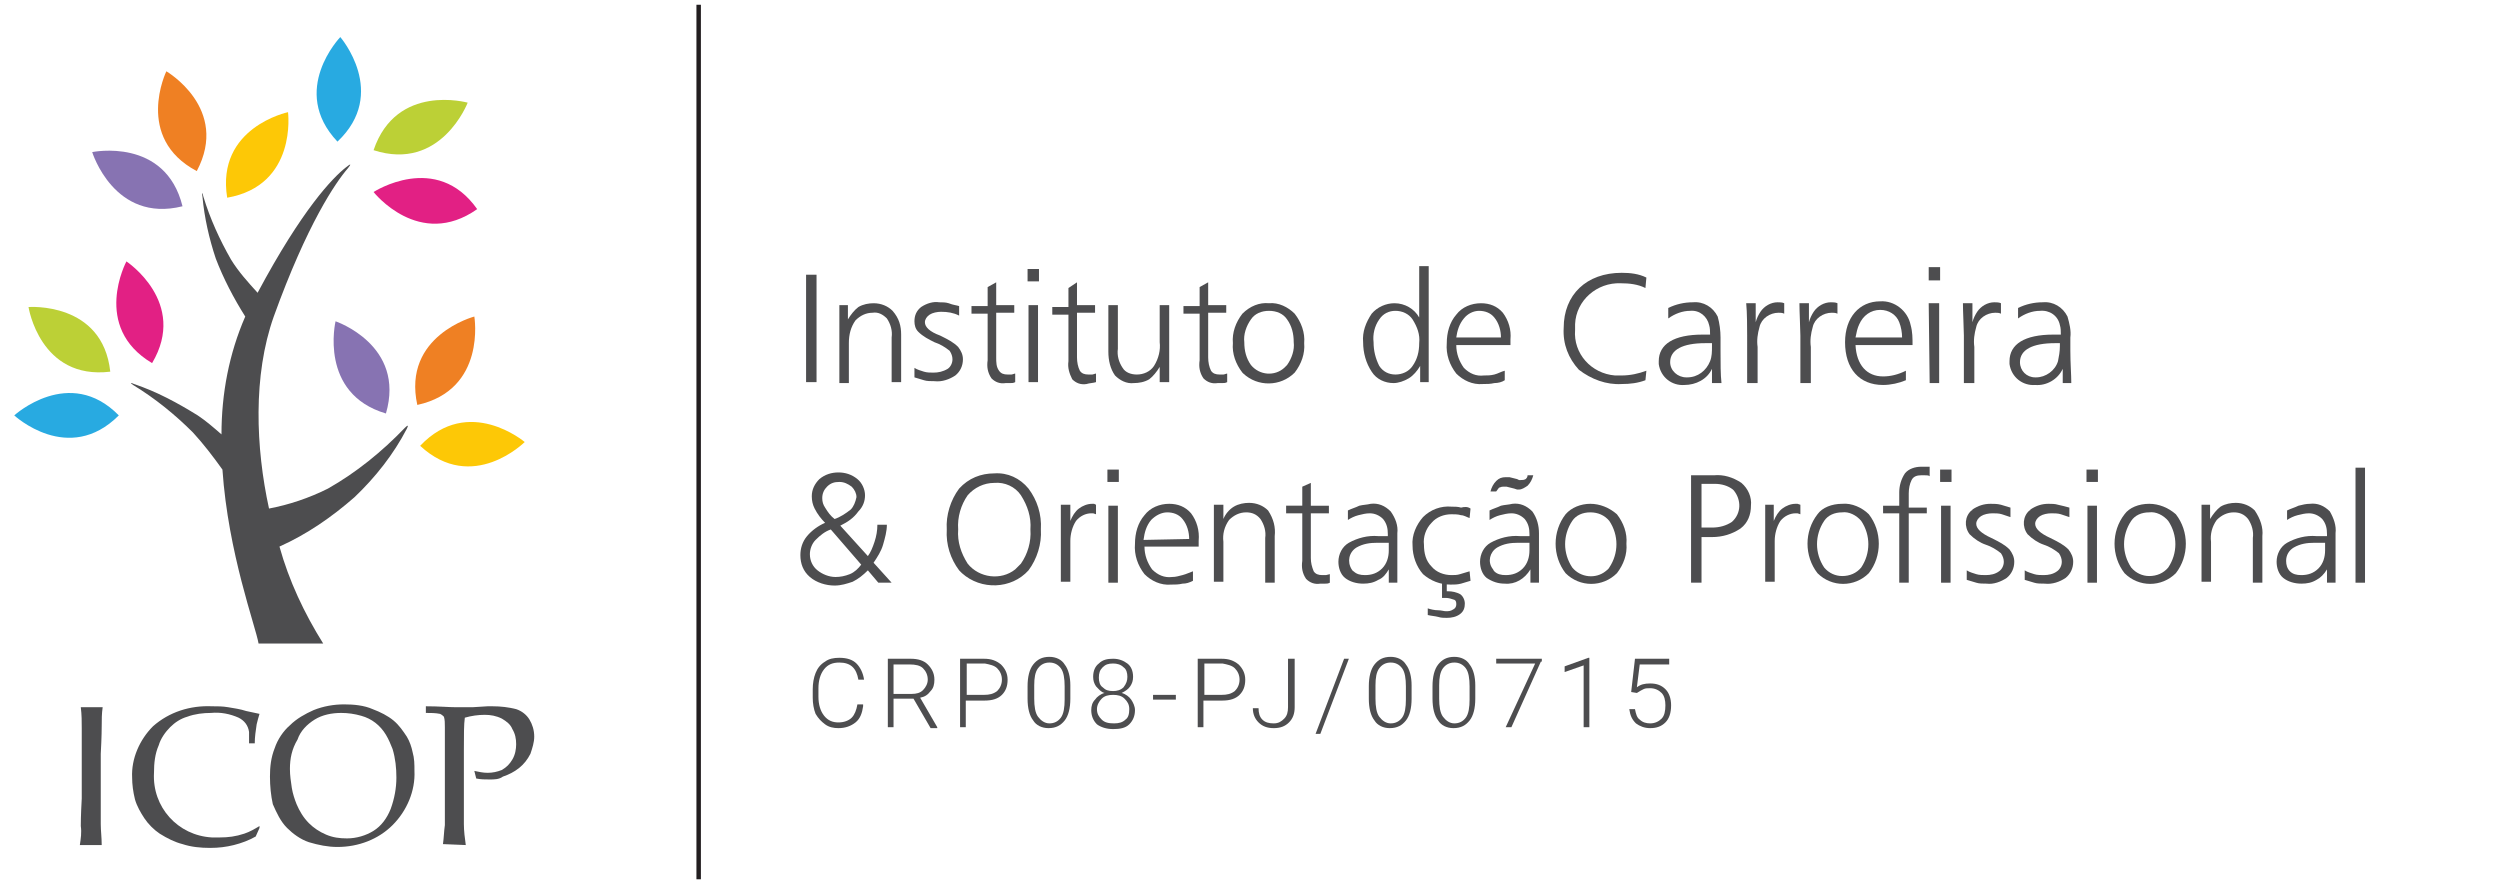 <?xml version="1.0" encoding="utf-8"?>
<!-- Generator: Adobe Illustrator 23.0.1, SVG Export Plug-In . SVG Version: 6.00 Build 0)  -->
<svg version="1.1" id="Layer_1" xmlns="http://www.w3.org/2000/svg" xmlns:xlink="http://www.w3.org/1999/xlink" x="0px" y="0px"
	 viewBox="0 0 263 93" style="enable-background:new 0 0 263 93;" xml:space="preserve">
<style type="text/css">
	.st0{fill:#4D4D4F;}
	.st1{fill:#28AAE1;}
	.st2{fill:#E22084;}
	.st3{fill:#BCD036;}
	.st4{fill:#FDC806;}
	.st5{fill:#EF8023;}
	.st6{fill:#8773B2;}
	.st7{fill:none;stroke:#221E20;stroke-width:0.47;stroke-miterlimit:10;}
	.st8{enable-background:new    ;}
</style>
<title>logo</title>
<path class="st0" d="M84.8,28.9h1.1v11.3h-1.1V28.9z"/>
<path class="st0" d="M94.8,35.2v5h-1v-4.7c0.1-0.7-0.1-1.4-0.5-2c-0.4-0.4-0.9-0.7-1.5-0.6c-0.7,0-1.3,0.3-1.8,0.8
	c-0.5,0.7-0.7,1.5-0.7,2.4v4.2h-1v-8.2h0.9v1.5c0.3-0.5,0.7-1,1.1-1.3c0.5-0.3,1.1-0.4,1.6-0.4c0.8,0,1.5,0.3,2,0.8
	C94.6,33.5,94.8,34.3,94.8,35.2z"/>
<path class="st0" d="M100.9,32.2v1c-0.6-0.3-1.2-0.4-1.9-0.4c-0.4,0-0.9,0.1-1.2,0.3c-0.3,0.2-0.5,0.5-0.5,0.8c0,0.5,0.5,1,1.6,1.4
	l0.2,0.1c0.6,0.3,1.2,0.6,1.7,1.1c0.3,0.4,0.5,0.8,0.5,1.3c0,0.7-0.3,1.3-0.8,1.7c-0.6,0.4-1.4,0.7-2.2,0.6c-0.4,0-0.8,0-1.1-0.1
	c-0.3-0.1-0.7-0.2-1-0.3v-1c0.3,0.2,0.7,0.3,1,0.4c0.3,0.1,0.7,0.1,1,0.1c0.5,0,1-0.1,1.5-0.4c0.3-0.2,0.5-0.6,0.5-1
	c0-0.3-0.1-0.6-0.3-0.9c-0.5-0.4-1-0.7-1.6-0.9c-0.6-0.3-1.2-0.6-1.7-1.1c-0.3-0.3-0.4-0.7-0.4-1.1c0-0.6,0.2-1.1,0.7-1.5
	c0.6-0.4,1.3-0.6,1.9-0.5c0.3,0,0.7,0,1,0.1C100.3,32.1,100.6,32.1,100.9,32.2z"/>
<path class="st0" d="M104.8,29.7v2.4h1.9v0.8h-1.9v4.7c0,0.5,0,1,0.3,1.4c0.2,0.3,0.5,0.4,0.9,0.4c0.1,0,0.3,0,0.4,0
	s0.3-0.1,0.4-0.1v0.9c-0.2,0.1-0.3,0.1-0.5,0.1s-0.4,0-0.5,0c-0.6,0.1-1.1-0.1-1.5-0.5c-0.4-0.6-0.5-1.2-0.4-1.9V33h-1.7v-0.8h1.7
	v-2L104.8,29.7z"/>
<path class="st0" d="M108.1,28.3h1.2v1.3h-1.2V28.3z M108.2,32.1h1v8.1h-1V32.1z"/>
<path class="st0" d="M113.3,29.7v2.4h1.9v0.8h-1.9v4.7c0,0.5,0.1,1,0.3,1.4c0.2,0.3,0.5,0.4,0.9,0.4c0.1,0,0.3,0,0.4,0
	s0.3-0.1,0.4-0.1v0.9c-0.3,0.1-0.7,0.1-1,0.2c-0.6,0.1-1.1-0.1-1.5-0.5c-0.3-0.6-0.5-1.2-0.4-1.9v-4.9h-1.7v-0.8h1.7v-2L113.3,29.7z
	"/>
<path class="st0" d="M116.6,32.1h1v4.6c-0.1,0.7,0.1,1.4,0.5,2c0.3,0.5,0.9,0.7,1.5,0.7c0.7,0,1.4-0.3,1.8-0.9
	c0.5-0.8,0.7-1.7,0.6-2.5v-3.9h1v8.1h-1v-1.6c-0.3,0.5-0.7,1-1.1,1.3c-0.5,0.3-1.1,0.4-1.6,0.4c-0.8,0.1-1.5-0.3-2-0.8
	c-0.5-0.7-0.7-1.6-0.7-2.5L116.6,32.1z"/>
<path class="st0" d="M127.1,29.7v2.4h1.9v0.8h-1.9v4.7c0,0.5,0.1,1,0.3,1.4c0.2,0.3,0.5,0.4,0.9,0.4c0.1,0,0.3,0,0.4,0
	c0.1,0,0.3-0.1,0.4-0.1v0.9c-0.2,0.1-0.3,0.1-0.5,0.1s-0.4,0-0.5,0c-0.6,0.1-1.1-0.1-1.5-0.5c-0.4-0.6-0.5-1.2-0.4-1.9V33h-1.7v-0.8
	h1.7v-2L127.1,29.7z"/>
<path class="st0" d="M133.5,31.9c1-0.1,2,0.4,2.7,1.1c0.7,0.9,1.1,2,1,3.1c0.1,1.1-0.3,2.2-1,3.1c-1.5,1.5-3.9,1.5-5.4,0.1l-0.1-0.1
	c-0.7-0.9-1.1-2-1-3.1c-0.1-1.1,0.3-2.2,1-3.1C131.5,32.2,132.5,31.8,133.5,31.9z M133.5,32.7c-0.8,0-1.5,0.3-1.9,0.9
	c-0.5,0.7-0.8,1.6-0.7,2.4c0,0.9,0.2,1.7,0.7,2.4c0.9,1.1,2.5,1.2,3.5,0.3c0.1-0.1,0.2-0.2,0.3-0.3c0.5-0.7,0.8-1.6,0.7-2.4
	c0-0.9-0.2-1.7-0.7-2.4C135,33,134.3,32.7,133.5,32.7z"/>
<path class="st0" d="M149.3,28h1v12.2h-0.9v-1.7c-0.3,0.5-0.7,1-1.2,1.3s-1.1,0.5-1.6,0.5c-0.9,0-1.8-0.4-2.3-1.2
	c-0.6-0.9-0.9-2-0.9-3.1c-0.1-1.1,0.3-2.1,0.9-3c0.6-0.7,1.5-1.1,2.4-1.1c1.1,0,2.1,0.6,2.6,1.5V28z M146.8,32.7
	c-0.7,0-1.3,0.3-1.7,0.9c-0.5,0.7-0.7,1.6-0.6,2.4c0,0.9,0.2,1.7,0.6,2.5c0.4,0.6,1,0.9,1.7,0.9s1.4-0.3,1.8-0.9
	c0.5-0.7,0.7-1.5,0.7-2.4c0.1-0.9-0.2-1.7-0.7-2.5C148.2,33,147.5,32.7,146.8,32.7L146.8,32.7z"/>
<path class="st0" d="M158.9,35.7v0.6h-5.7c0,0.9,0.3,1.7,0.8,2.4c0.6,0.6,1.3,0.9,2.1,0.8c0.4,0,0.7,0,1.1-0.1
	c0.4-0.1,0.7-0.3,1.1-0.4v1c-0.3,0.2-0.7,0.3-1.1,0.3c-0.4,0.1-0.8,0.1-1.2,0.1c-1.1,0.1-2.1-0.4-2.8-1.1c-0.7-0.9-1.1-2-1-3.2
	c0-1.1,0.3-2.2,1-3c0.6-0.8,1.6-1.2,2.6-1.2c0.9,0,1.7,0.3,2.3,1C158.7,33.7,159,34.7,158.9,35.7z M157.9,35.5
	c0-0.7-0.2-1.5-0.7-2.1c-0.4-0.5-1-0.7-1.6-0.7s-1.2,0.3-1.6,0.8c-0.5,0.6-0.7,1.3-0.8,2H157.9z"/>
<path class="st0" d="M88.4,55.3l2.9,3.2c0.3-0.4,0.5-0.9,0.7-1.5s0.3-1.2,0.3-1.8h1c0,0.7-0.2,1.4-0.4,2.1c-0.2,0.7-0.6,1.3-1,1.9
	l1.9,2.1h-1.4L91.3,60c-0.5,0.5-1,0.9-1.6,1.2c-0.6,0.2-1.2,0.4-1.9,0.4c-0.9,0-1.9-0.3-2.6-0.9c-0.7-0.6-1-1.4-1-2.3
	c0-0.7,0.2-1.4,0.7-2s1.2-1.1,1.9-1.4c-0.4-0.4-0.8-0.9-1.1-1.5c-0.2-0.4-0.3-0.8-0.3-1.3c0-0.7,0.3-1.3,0.8-1.8
	c0.6-0.5,1.3-0.7,2-0.7s1.4,0.2,2,0.7c0.5,0.4,0.8,1.1,0.8,1.7c0,0.6-0.2,1.2-0.7,1.7C89.8,54.5,89.2,54.9,88.4,55.3z M87.4,55.7
	c-0.6,0.2-1.1,0.6-1.6,1.1c-0.4,0.4-0.6,1-0.6,1.5c0,0.7,0.3,1.3,0.8,1.7s1.2,0.7,1.9,0.7c0.5,0,1-0.1,1.5-0.3s0.9-0.6,1.2-1
	L87.4,55.7z M87.8,54.6c0.6-0.2,1.2-0.6,1.7-1c0.3-0.3,0.5-0.8,0.6-1.3c0-0.4-0.2-0.8-0.5-1.1c-0.4-0.3-0.8-0.5-1.3-0.5
	s-0.9,0.1-1.3,0.5c-0.3,0.3-0.5,0.7-0.5,1.2c0,0.4,0.1,0.7,0.3,1C87.1,53.9,87.4,54.3,87.8,54.6L87.8,54.6z"/>
<path class="st0" d="M104.6,49.8c1.4-0.1,2.7,0.5,3.6,1.6c0.9,1.2,1.4,2.7,1.3,4.3c0.1,1.5-0.4,3.1-1.3,4.3c-1.8,2-5,2.1-7,0.3
	c-0.1-0.1-0.2-0.2-0.3-0.3c-0.9-1.2-1.4-2.7-1.3-4.3c-0.1-1.5,0.4-3.1,1.3-4.3C101.9,50.3,103.2,49.8,104.6,49.8z M104.6,50.8
	c-1.1,0-2.1,0.5-2.8,1.3c-0.7,1-1.1,2.3-1,3.6c-0.1,1.3,0.3,2.5,1,3.6c1.2,1.5,3.5,1.8,5,0.6c0.2-0.2,0.4-0.4,0.6-0.6
	c0.7-1,1.1-2.3,1-3.6c0.1-1.3-0.3-2.5-1-3.6C106.8,51.2,105.7,50.7,104.6,50.8z"/>
<path class="st0" d="M115.3,53.1v1L115,54h-0.2c-0.6,0-1.2,0.3-1.6,0.8c-0.4,0.6-0.6,1.4-0.6,2.1v4.3h-1v-8.1h1v1.7
	c0.2-0.5,0.5-1,0.9-1.3s0.9-0.5,1.4-0.5h0.2L115.3,53.1z"/>
<path class="st0" d="M116.5,49.4h1.2v1.3h-1.2V49.4z M116.6,53.2h1v8.1h-1V53.2z"/>
<path class="st0" d="M126.1,56.9v0.6h-5.7c0,0.9,0.3,1.7,0.8,2.4c0.6,0.6,1.3,0.9,2.1,0.8c0.4,0,0.7-0.1,1.1-0.2
	c0.4-0.1,0.8-0.3,1.1-0.4v1c-0.4,0.2-0.7,0.3-1.1,0.3c-0.4,0.1-0.8,0.1-1.2,0.1c-1.1,0.1-2.1-0.4-2.8-1.1c-0.7-0.9-1.1-2-1-3.2
	c0-1.1,0.3-2.2,1-3C121,53.4,122,53,123,53c0.9,0,1.7,0.3,2.3,1C125.9,54.8,126.2,55.8,126.1,56.9z M125.1,56.7
	c0-0.7-0.2-1.5-0.7-2.1c-0.4-0.5-1-0.7-1.6-0.7s-1.2,0.3-1.7,0.8c-0.5,0.6-0.7,1.3-0.8,2.1L125.1,56.7L125.1,56.7z"/>
<path class="st0" d="M134.1,56.4v4.9h-1v-4.7c0.1-0.7-0.1-1.4-0.5-2c-0.4-0.5-0.9-0.7-1.5-0.7c-0.7,0-1.3,0.3-1.8,0.8
	c-0.5,0.7-0.7,1.5-0.6,2.3v4.2h-1v-8.1h1v1.5c0.2-0.5,0.6-1,1.1-1.3s1.1-0.4,1.6-0.4c0.8,0,1.5,0.3,2,0.8
	C134,54.6,134.2,55.5,134.1,56.4z"/>
<path class="st0" d="M137.9,50.8v2.4h1.9V54h-1.9v4.7c0,0.5,0.1,0.9,0.3,1.4c0.2,0.3,0.5,0.4,0.9,0.4c0.1,0,0.3,0,0.4,0l0.4-0.1v0.9
	c-0.2,0.1-0.3,0.1-0.5,0.1s-0.4,0-0.5,0c-0.6,0.1-1.1-0.1-1.5-0.5c-0.4-0.6-0.5-1.2-0.4-1.9v-5h-1.7v-0.8h1.7v-2L137.9,50.8z"/>
<path class="st0" d="M147,56.1v5.2h-0.9v-1.4c-0.3,0.5-0.6,0.9-1.1,1.1c-0.5,0.3-1,0.4-1.6,0.4c-0.7,0-1.4-0.2-1.9-0.6
	c-0.5-0.4-0.7-1.1-0.7-1.7c0-0.8,0.4-1.6,1.1-2c0.9-0.5,2-0.8,3.1-0.7h1v-0.1v-0.1c0-0.6-0.1-1.1-0.5-1.6c-0.4-0.4-0.9-0.6-1.4-0.6
	c-0.4,0-0.8,0.1-1.2,0.2c-0.4,0.1-0.8,0.3-1.1,0.5v-1c0.4-0.2,0.8-0.3,1.2-0.5c0.4-0.1,0.8-0.1,1.2-0.2c0.8-0.1,1.5,0.2,2.1,0.8
	C146.8,54.5,147.1,55.3,147,56.1z M144.9,57.1c-0.8,0-1.5,0.1-2.2,0.5c-0.8,0.5-1,1.5-0.5,2.3c0.1,0.1,0.1,0.2,0.2,0.2
	c0.3,0.3,0.7,0.4,1.2,0.4c0.7,0,1.3-0.2,1.8-0.7s0.7-1.2,0.7-1.9v-0.8H144.9z"/>
<path class="st0" d="M154.7,53.5l-0.1,1c-0.3-0.1-0.6-0.3-0.9-0.3c-0.3-0.1-0.7-0.1-1-0.1c-0.8,0-1.6,0.3-2.1,0.9
	c-0.6,0.6-0.9,1.5-0.8,2.3c0,0.9,0.2,1.7,0.8,2.3c0.5,0.6,1.3,0.9,2.1,0.9c0.3,0,0.6,0,0.9-0.1c0.3-0.1,0.7-0.2,1-0.3l0.1,1
	c-0.3,0.1-0.7,0.2-1,0.3c-0.4,0.1-0.7,0.1-1.1,0.1c-1.1,0-2.1-0.4-2.9-1.1c-0.7-0.8-1.1-1.9-1.1-3c-0.1-1.1,0.4-2.2,1.1-3
	c0.8-0.8,1.9-1.2,3-1.1c0.3,0,0.7,0,1,0.1C154.1,53.3,154.4,53.3,154.7,53.5z M151.7,61.3h0.5v0.9h0.1c0.5,0,0.9,0.1,1.3,0.3
	c0.3,0.2,0.5,0.6,0.5,1s-0.1,0.8-0.5,1.1c-0.4,0.3-0.9,0.4-1.4,0.4c-0.3,0-0.6,0-0.9-0.1c-0.4-0.1-0.7-0.1-1.1-0.2V64
	c0.3,0.1,0.7,0.2,1.1,0.2c0.3,0,0.6,0.1,0.8,0.1c0.3,0,0.5,0,0.8-0.2c0.2-0.1,0.3-0.3,0.3-0.5s0-0.4-0.2-0.5
	c-0.3-0.1-0.6-0.2-0.9-0.2h-0.4L151.7,61.3z"/>
<path class="st0" d="M161.9,56.1v5.2H161v-1.4c-0.6,1-1.6,1.6-2.7,1.5c-0.7,0-1.3-0.2-1.9-0.6c-0.5-0.4-0.7-1.1-0.7-1.7
	c0-0.8,0.4-1.6,1.1-2c0.9-0.5,2-0.8,3.1-0.7h1v-0.1v-0.1c0-0.6-0.1-1.1-0.5-1.6c-0.4-0.4-0.9-0.6-1.4-0.6c-0.4,0-0.8,0.1-1.2,0.2
	c-0.4,0.1-0.8,0.3-1.1,0.5v-1c0.4-0.2,0.8-0.3,1.2-0.5c0.4-0.1,0.8-0.1,1.2-0.2c0.8-0.1,1.5,0.2,2.1,0.8
	C161.7,54.5,161.9,55.3,161.9,56.1z M159.7,57.1c-0.8,0-1.5,0.1-2.2,0.5c-0.8,0.5-1,1.5-0.5,2.2c0.1,0.1,0.1,0.2,0.2,0.3
	c0.3,0.3,0.7,0.4,1.2,0.4c0.7,0,1.3-0.2,1.8-0.7s0.7-1.2,0.7-1.9v-0.8H159.7z M160.7,50h0.6c-0.1,0.4-0.3,0.8-0.6,1.1
	c-0.3,0.2-0.6,0.4-0.9,0.4c-0.1,0-0.2,0-0.2,0l-0.3-0.1l-0.8-0.2h-0.2h-0.2c-0.2,0-0.3,0.1-0.4,0.1c-0.1,0.1-0.2,0.3-0.3,0.4h-0.6
	c0.1-0.4,0.3-0.8,0.6-1.1s0.6-0.4,1-0.4h0.2h0.2l0.8,0.2l0.2,0.1h0.2c0.2,0,0.3,0,0.5-0.1C160.6,50.3,160.7,50.2,160.7,50L160.7,50z
	"/>
<path class="st0" d="M167.3,53c1,0,2,0.4,2.8,1.1c0.7,0.9,1.1,2,1,3.1c0.1,1.1-0.3,2.2-1,3.1c-1.5,1.5-3.9,1.5-5.4,0l0,0
	c-1.4-1.8-1.4-4.4,0-6.2C165.3,53.4,166.3,53,167.3,53z M167.3,53.9c-0.8,0-1.5,0.3-1.9,0.9c-1,1.5-1,3.4,0,4.9
	c0.9,1.1,2.5,1.2,3.5,0.4c0.1-0.1,0.3-0.2,0.4-0.4c1-1.5,1-3.4,0-4.9C168.8,54.2,168.1,53.9,167.3,53.9L167.3,53.9z"/>
<path class="st0" d="M177.9,50h2.4c1-0.1,2,0.2,2.9,0.8c0.7,0.6,1.1,1.5,1,2.4c0,0.9-0.3,1.8-1.1,2.4c-0.9,0.6-1.9,0.9-3,0.9H179
	v4.8h-1.1V50z M179,50.9v4.6h1.1c0.8,0,1.5-0.2,2.1-0.6c1-0.9,1-2.3,0.2-3.3l-0.1-0.1c-0.5-0.4-1.2-0.6-1.9-0.6
	C180.4,50.9,179,50.9,179,50.9z"/>
<path class="st0" d="M189.4,53.1v1l-0.3-0.1h-0.2c-0.6,0-1.2,0.3-1.6,0.8c-0.4,0.6-0.6,1.4-0.6,2.1v4.3h-1v-8.1h0.9v1.7
	c0.2-0.5,0.5-1,0.9-1.3s0.9-0.5,1.4-0.5h0.2L189.4,53.1z"/>
<path class="st0" d="M193.8,53c1-0.1,2.1,0.4,2.8,1.1c1.4,1.8,1.4,4.4,0,6.2c-1.5,1.5-3.9,1.5-5.4,0l0,0c-1.4-1.8-1.4-4.4,0-6.2
	C191.7,53.4,192.7,53,193.8,53z M193.8,53.9c-0.8,0-1.5,0.3-1.9,0.9c-1,1.5-1,3.4,0,4.9c0.5,0.6,1.2,0.9,1.9,0.9
	c0.8,0,1.5-0.3,2-0.9c1-1.5,1-3.4,0-4.9C195.3,54.2,194.5,53.8,193.8,53.9L193.8,53.9z"/>
<path class="st0" d="M203,49.1v1c-0.1-0.1-0.3-0.1-0.5-0.1c-0.1,0-0.2,0-0.4,0c-0.4,0-0.8,0.1-1,0.5s-0.3,0.9-0.3,1.4v1.5h1.9V54
	h-1.9v7.3h-1V54h-1.7v-0.8h1.7v-1.4c0-0.7,0.2-1.4,0.6-2c0.4-0.5,1.1-0.7,1.7-0.7c0.1,0,0.2,0,0.4,0S202.8,49.1,203,49.1z"/>
<path class="st0" d="M204.1,49.4h1.2v1.3h-1.2V49.4z M204.2,53.2h1v8.1h-1V53.2z"/>
<path class="st0" d="M211.5,53.4v1c-0.3-0.1-0.6-0.2-0.9-0.3c-0.3-0.1-0.7-0.1-1-0.1c-0.4,0-0.9,0.1-1.2,0.3s-0.5,0.5-0.5,0.8
	c0,0.5,0.5,1,1.6,1.5l0.2,0.1c0.6,0.3,1.2,0.6,1.7,1.1c0.3,0.4,0.5,0.8,0.5,1.3c0,0.7-0.3,1.3-0.8,1.7c-0.6,0.4-1.4,0.7-2.1,0.6
	c-0.4,0-0.8,0-1.1-0.1s-0.7-0.2-1-0.3v-1c0.3,0.2,0.7,0.3,1,0.4c0.3,0.1,0.7,0.1,1,0.1c0.5,0,1-0.1,1.4-0.4c0.3-0.2,0.5-0.6,0.5-1
	c0-0.3-0.1-0.6-0.3-0.9c-0.5-0.4-1-0.7-1.6-0.9s-1.2-0.6-1.7-1.1c-0.6-0.8-0.5-1.9,0.2-2.5c0,0,0.1,0,0.1-0.1
	c0.6-0.4,1.2-0.6,1.9-0.6c0.4,0,0.7,0,1.1,0.1C210.8,53.2,211.2,53.3,211.5,53.4z"/>
<path class="st0" d="M217.7,53.4v1c-0.3-0.1-0.6-0.2-0.9-0.3c-0.3-0.1-0.7-0.1-1-0.1c-0.4,0-0.9,0.1-1.2,0.3s-0.5,0.5-0.5,0.8
	c0,0.5,0.5,1,1.6,1.5l0.2,0.1c0.6,0.3,1.2,0.6,1.7,1.1c0.3,0.4,0.5,0.8,0.5,1.3c0,0.7-0.3,1.3-0.8,1.7c-0.6,0.4-1.4,0.7-2.2,0.6
	c-0.4,0-0.8,0-1.1-0.1s-0.7-0.2-1-0.3v-1c0.3,0.2,0.7,0.3,1,0.4c0.3,0.1,0.7,0.1,1,0.1c0.5,0,1-0.1,1.4-0.4c0.3-0.2,0.5-0.6,0.5-1
	c0-0.3-0.1-0.6-0.3-0.9c-0.5-0.4-1-0.7-1.6-0.9s-1.2-0.6-1.7-1.1c-0.6-0.8-0.5-1.9,0.2-2.5c0,0,0.1,0,0.1-0.1
	c0.6-0.4,1.2-0.6,1.9-0.6c0.3,0,0.7,0,1,0.1C217,53.2,217.3,53.3,217.7,53.4z"/>
<path class="st0" d="M219.5,49.4h1.2v1.3h-1.2V49.4z M219.6,53.2h1v8.1h-1V53.2z"/>
<path class="st0" d="M226.1,53c1,0,2,0.4,2.8,1.1c1.4,1.8,1.4,4.4,0,6.2c-1.5,1.5-3.9,1.5-5.4,0l0,0c-1.4-1.8-1.4-4.4,0-6.2
	C224,53.4,225,53,226.1,53z M226.1,53.9c-0.8,0-1.5,0.3-1.9,0.9c-1,1.5-1,3.4,0,4.9c0.5,0.6,1.2,0.9,1.9,0.9c0.8,0,1.5-0.3,2-0.9
	c1-1.5,1-3.4,0-4.9C227.6,54.2,226.8,53.8,226.1,53.9L226.1,53.9z"/>
<path class="st0" d="M238,56.4v4.9h-1v-4.7c0.1-0.7-0.1-1.4-0.5-2c-0.4-0.5-0.9-0.7-1.5-0.7c-0.7,0-1.3,0.3-1.8,0.8
	c-0.5,0.7-0.7,1.5-0.6,2.3v4.2h-1v-8.1h0.9v1.5c0.3-0.5,0.7-1,1.1-1.3c0.5-0.3,1.1-0.4,1.6-0.4c0.8,0,1.5,0.3,2,0.8
	C237.8,54.6,238.1,55.5,238,56.4z"/>
<path class="st0" d="M245.7,56.1v5.2h-0.9v-1.4c-0.3,0.5-0.7,0.9-1.1,1.1c-0.5,0.3-1,0.4-1.6,0.4c-0.7,0-1.4-0.2-1.9-0.6
	c-0.5-0.4-0.7-1.1-0.7-1.7c0-0.8,0.4-1.6,1.1-2c0.9-0.5,2-0.8,3.1-0.7h1.1v-0.1v-0.1c0-0.6-0.1-1.1-0.5-1.6
	c-0.4-0.4-0.9-0.6-1.4-0.6c-0.4,0-0.8,0.1-1.2,0.2c-0.4,0.1-0.8,0.3-1.1,0.5v-1c0.4-0.2,0.8-0.3,1.2-0.5c0.4-0.1,0.8-0.2,1.2-0.2
	c0.8-0.1,1.5,0.2,2.1,0.8C245.5,54.5,245.8,55.3,245.7,56.1z M243.5,57.1c-0.8,0-1.5,0.1-2.2,0.5c-0.5,0.3-0.8,0.8-0.8,1.4
	c0,0.4,0.1,0.8,0.4,1.1c0.3,0.3,0.7,0.4,1.2,0.4c0.7,0,1.3-0.2,1.8-0.7s0.7-1.2,0.7-1.9v-0.8H243.5z"/>
<path class="st0" d="M247.8,49.2h1v12.1h-1V49.2z"/>
<path class="st0" d="M10.8,74.4c-0.1,0.7-0.1,1.3-0.1,2c0,0.1,0,1.1-0.1,2.9V84c0,0.9,0,1.8,0,2.7c0,0.7,0.1,1.4,0.1,2.2H8.4
	c0.1-0.7,0.2-1.3,0.1-2c0-0.2,0-1.1,0.1-2.9v-4.7c0-0.9,0-1.8,0-2.7c0-0.7,0-1.4-0.1-2.2H10.8z"/>
<path class="st0" d="M27.3,87.1L26.9,88c-0.7,0.4-1.5,0.7-2.3,0.9c-0.8,0.2-1.6,0.3-2.5,0.3c-1,0-2-0.1-2.9-0.4
	c-0.8-0.2-1.6-0.6-2.4-1.1c-0.6-0.4-1.2-1-1.6-1.6c-0.4-0.6-0.8-1.3-1-2c-0.2-0.8-0.3-1.6-0.3-2.3c-0.1-2,0.8-4,2.2-5.4
	c1.7-1.5,3.9-2.2,6.2-2.1c0.6,0,1.1,0,1.7,0.1s1.3,0.2,1.9,0.4l1.4,0.3c-0.1,0.3-0.2,0.7-0.3,1.1c-0.1,0.7-0.2,1.3-0.2,2h-0.6V77
	c-0.1-0.7-0.5-1.2-1.1-1.5c-0.9-0.4-1.9-0.6-2.9-0.5c-0.8,0-1.7,0.1-2.5,0.4c-0.7,0.2-1.3,0.6-1.8,1.1s-1,1.2-1.2,1.9
	c-0.4,0.9-0.5,1.9-0.5,2.9c-0.2,3.6,2.5,6.6,6.1,6.8c0.3,0,0.5,0,0.8,0c0.9,0,1.7-0.1,2.6-0.4c0.6-0.2,1.1-0.5,1.6-0.8V87.1z"/>
<path class="st0" d="M28.4,81.7c0-1,0.1-2,0.5-3c0.3-0.9,0.9-1.8,1.6-2.4c0.7-0.7,1.6-1.2,2.5-1.6c1-0.4,2.1-0.6,3.2-0.6
	c1,0,2.1,0.1,3,0.5c0.8,0.3,1.6,0.7,2.2,1.2c0.6,0.5,1,1.1,1.4,1.7c0.3,0.5,0.5,1.1,0.6,1.6c0.2,0.7,0.2,1.3,0.2,2
	c0.1,2.1-0.8,4.2-2.3,5.7s-3.6,2.3-5.8,2.3c-1,0-2-0.2-3-0.5c-0.9-0.3-1.7-0.9-2.3-1.5c-0.7-0.7-1.1-1.6-1.5-2.5
	C28.5,83.7,28.4,82.7,28.4,81.7z M30.5,80.9c0,0.7,0.1,1.3,0.2,2c0.1,0.6,0.3,1.2,0.5,1.7c0.3,0.7,0.7,1.4,1.3,2
	c0.5,0.5,1.1,0.9,1.8,1.2c0.7,0.3,1.4,0.4,2.2,0.4c1,0,2-0.3,2.8-0.8s1.4-1.3,1.8-2.3c0.4-1.1,0.6-2.2,0.6-3.3c0-1-0.1-2-0.4-3
	c-0.2-0.5-0.4-1-0.7-1.5c-0.6-1-1.5-1.7-2.6-2c-0.7-0.2-1.4-0.3-2.1-0.3c-1,0-2,0.2-2.8,0.7s-1.5,1.2-1.8,2.1
	C30.7,78.8,30.5,79.8,30.5,80.9z"/>
<path class="st0" d="M46.6,88.8c0.1-0.7,0.1-1.3,0.2-2c0-0.2,0-1.1,0-2.9v-4.7c0-0.9,0-1.8,0-2.7c0-0.4,0-0.8-0.1-1.1
	c-0.1-0.1-0.2-0.2-0.4-0.3c-0.5-0.1-1-0.1-1.5-0.1v-0.7c1.4,0,2.4,0.1,3.2,0.1h1.7l1.6-0.1h0.5c0.9,0,1.7,0.1,2.5,0.3
	c0.6,0.2,1.1,0.6,1.4,1.1c0.3,0.5,0.5,1.1,0.5,1.8c0,0.6-0.2,1.2-0.4,1.8c-0.3,0.6-0.7,1.1-1.2,1.5s-1.1,0.7-1.7,0.9
	C52.5,82,52,82,51.5,82s-0.9,0-1.4-0.1l-0.2-0.8c0.5,0.1,0.9,0.2,1.4,0.2s1-0.1,1.5-0.3c0.5-0.3,0.8-0.6,1.1-1.1s0.4-1.1,0.4-1.6
	c0-0.6-0.1-1.1-0.4-1.6c-0.2-0.5-0.6-0.8-1.1-1.1c-0.6-0.3-1.2-0.4-1.8-0.4c-0.7,0-1.4,0.1-2.1,0.3c-0.1,0.7-0.1,1.8-0.1,3.4V84
	c0,0.9,0,1.8,0,2.7c0,0.7,0.1,1.5,0.2,2.2L46.6,88.8z"/>
<path class="st0" d="M34.5,51.4c-2,1-4.1,1.7-6.2,2.1c-1.4-6.4-1.7-14,0.5-20.2c3.5-9.7,6.5-14.1,7.8-15.6c0.4-0.5,0.3-0.5-0.2-0.1
	c-1.4,1.1-4.6,4.4-9.3,13.2c-1-1.1-2-2.2-2.8-3.5c-1.2-2.1-2.2-4.3-2.9-6.6c-0.1-0.5-0.2-0.5-0.1,0c0.2,2.2,0.7,4.4,1.4,6.5
	c0.8,2.1,1.9,4.2,3.1,6.1c-1.7,3.9-2.5,8.1-2.5,12.4c-0.8-0.7-1.6-1.4-2.5-2c-2.1-1.3-4.3-2.5-6.7-3.3c-0.4-0.2-0.4-0.1-0.1,0.1
	c2.3,1.4,4.4,3.1,6.3,5c1.1,1.2,2.1,2.5,3.1,3.9c0.6,8.8,3.5,16.5,3.8,18.3H34c-2-3.2-3.6-6.6-4.6-10.2c2.9-1.3,5.5-3.1,7.9-5.2
	c2.2-2.1,4.1-4.5,5.5-7.2c0.2-0.4,0.1-0.4-0.2-0.1C40.2,47.5,37.5,49.7,34.5,51.4z"/>
<path class="st1" d="M1.5,43.7c0,0,5.7,5.3,11,0C7.3,38.4,1.5,43.7,1.5,43.7z"/>
<path class="st2" d="M13.3,27.5c0,0-3.7,6.9,2.7,10.7C19.8,31.8,13.3,27.5,13.3,27.5z"/>
<path class="st3" d="M11.6,39.1C10.8,31.7,3,32.3,3,32.3S4.2,40,11.6,39.1z"/>
<path class="st4" d="M30.3,11.8c0,0-7.6,1.6-6.4,9C31.3,19.5,30.3,11.8,30.3,11.8z"/>
<path class="st5" d="M20.7,18c3.5-6.6-3.2-10.5-3.2-10.5S14.1,14.5,20.7,18z"/>
<path class="st6" d="M19.2,21.7C17.4,14.4,9.7,16,9.7,16S12,23.5,19.2,21.7z"/>
<path class="st4" d="M44.2,46.9c5.5,5.1,11-0.4,11-0.4S49.3,41.5,44.2,46.9z"/>
<path class="st5" d="M49.9,33.3c0,0-7.6,2-6,9.3C51.2,41,49.9,33.3,49.9,33.3z"/>
<path class="st6" d="M40.6,43.5c2.1-7.2-5.3-9.7-5.3-9.7S33.5,41.4,40.6,43.5z"/>
<path class="st2" d="M50.2,22c-4.3-6.1-10.9-1.8-10.9-1.8S44.1,26.3,50.2,22z"/>
<path class="st1" d="M35.8,3.9c0,0-5.4,5.6-0.3,11C40.9,9.8,35.8,3.9,35.8,3.9z"/>
<path class="st3" d="M49.2,10.8c0,0-7.5-2.1-9.9,5C46.4,18.1,49.2,10.8,49.2,10.8z"/>
<line class="st7" x1="73.5" y1="0.5" x2="73.5" y2="92.5"/>
<path class="st0" d="M173.1,40c-0.8,0.3-1.6,0.4-2.5,0.4c-1.6,0.1-3.2-0.5-4.5-1.5c-1.1-1.2-1.7-2.7-1.6-4.4c0-3.5,2.4-5.8,6.1-5.8
	c0.9,0,1.8,0.1,2.6,0.5l-0.1,1.1c-0.8-0.4-1.7-0.5-2.6-0.5c-2.5-0.1-4.7,1.8-4.8,4.3c0,0.2,0,0.4,0,0.6c-0.2,2.5,1.7,4.6,4.2,4.8
	c0.2,0,0.5,0,0.7,0c0.9,0,1.8-0.2,2.6-0.5L173.1,40z"/>
<path class="st0" d="M180.1,40.3c0-0.3,0-0.5,0-0.6s0-0.5,0-0.9c-0.5,1.1-1.7,1.7-2.9,1.7c-1.3,0.1-2.5-0.8-2.7-2.2
	c0-0.1,0-0.2,0-0.3c0-1.8,1.6-2.8,4.6-2.8c0.3,0,0.5,0,0.8,0c0-0.3,0-0.7-0.1-1c-0.2-0.9-1-1.6-2-1.5c-0.8,0-1.6,0.3-2.3,0.8v-1.1
	c0.8-0.4,1.7-0.6,2.6-0.6c1.1-0.1,2.1,0.5,2.6,1.5c0.2,0.7,0.3,1.5,0.3,2.2v1.4c0,1.3,0,2.5,0.1,3.4
	C181.1,40.3,180.1,40.3,180.1,40.3z M179.4,36.1c-2.4,0-3.7,0.7-3.7,2c0,0.9,0.8,1.6,1.7,1.6h0.1c1.1,0,2-0.7,2.4-1.7
	c0.2-0.5,0.2-1,0.2-1.6v-0.3h-0.3H179.4z"/>
<path class="st0" d="M183.8,35.3c0-0.6,0-2.5-0.1-3.4h1c0,0.6,0,0.7,0,0.9c0,0.4,0,0.7,0,1.1c0.1-0.4,0.3-0.8,0.5-1.1
	c0.4-0.6,1.1-1,1.8-1c0.2,0,0.5,0,0.7,0.1V33c-0.2-0.1-0.4-0.1-0.6-0.1c-0.9,0-1.8,0.6-2,1.5c-0.2,0.7-0.3,1.4-0.2,2.1v3.8h-1.1
	L183.8,35.3z"/>
<path class="st0" d="M189.4,35.3c0-0.6-0.1-2.5-0.1-3.4h1c0,0.6,0,0.7,0,0.9c0,0.4,0,0.7,0,1.1c0.1-0.4,0.3-0.8,0.5-1.1
	c0.4-0.6,1.1-1,1.8-1c0.2,0,0.5,0,0.7,0.1V33c-0.2-0.1-0.4-0.1-0.6-0.1c-0.9,0-1.8,0.6-2,1.5c-0.2,0.7-0.3,1.4-0.2,2.1v3.8h-1.1
	L189.4,35.3z"/>
<path class="st0" d="M198.1,39.6c0.8,0,1.6-0.2,2.4-0.6v1c-0.7,0.3-1.6,0.5-2.4,0.5c-2.5,0-4-1.7-4-4.5c0-2.6,1.5-4.3,3.7-4.3
	c1.5-0.1,2.9,1,3.2,2.5c0.2,0.7,0.2,1.4,0.2,2.1h-6C195.3,38.4,196.4,39.6,198.1,39.6z M200.1,35.5c0-0.5-0.1-1.1-0.3-1.6
	c-0.3-0.8-1.1-1.3-2-1.3c-1,0-1.8,0.6-2.2,1.5c-0.2,0.4-0.3,0.9-0.4,1.4L200.1,35.5z"/>
<path class="st0" d="M202.9,28.1h1.2v1.4h-1.2V28.1z M202.9,31.9h1.1v8.4h-1L202.9,31.9z"/>
<path class="st0" d="M206.6,35.3c0-0.6-0.1-2.5-0.1-3.4h1c0,0.6,0,0.7,0,0.9c0,0.4,0,0.7,0,1.1c0.1-0.4,0.3-0.8,0.5-1.1
	c0.4-0.6,1.1-1,1.8-1c0.2,0,0.5,0,0.7,0.1V33c-0.2-0.1-0.4-0.1-0.6-0.1c-0.9,0-1.8,0.6-2,1.5c-0.2,0.7-0.3,1.4-0.2,2.1v3.8h-1.1
	L206.6,35.3z"/>
<path class="st0" d="M217,40.3c0-0.3,0-0.5,0-0.6c0-0.3,0-0.6,0-0.9c-0.5,1.1-1.7,1.8-2.9,1.7c-1.3,0.1-2.5-0.8-2.7-2.2
	c0-0.1,0-0.2,0-0.3c0-1.8,1.6-2.8,4.6-2.8c0.3,0,0.5,0,0.8,0c0-0.3,0-0.7-0.1-1c-0.2-1-1.1-1.6-2.1-1.5c-0.8,0-1.6,0.3-2.3,0.8v-1.1
	c0.8-0.4,1.7-0.6,2.6-0.6c1.1-0.1,2.1,0.5,2.6,1.5c0.2,0.7,0.4,1.5,0.3,2.2v1.4c0,1.3,0.1,2.5,0.1,3.4L217,40.3z M216.2,36.1
	c-2.4,0-3.7,0.7-3.7,2c0,0.9,0.7,1.6,1.6,1.6h0.1c1,0,2-0.7,2.3-1.7c0.1-0.5,0.2-1,0.2-1.6v-0.3h-0.3H216.2z"/>
<g class="st8">
	<path class="st0" d="M90.8,74.3C90.7,75,90.5,75.6,90,76c-0.5,0.4-1.1,0.6-1.8,0.6c-0.5,0-1-0.1-1.4-0.4c-0.4-0.3-0.7-0.6-1-1.1
		c-0.2-0.5-0.3-1.1-0.3-1.7v-0.9c0-0.6,0.1-1.2,0.3-1.7c0.2-0.5,0.5-0.9,1-1.2c0.4-0.3,0.9-0.4,1.5-0.4c0.8,0,1.4,0.2,1.8,0.6
		c0.4,0.4,0.7,1,0.8,1.7h-0.6c-0.2-1.2-0.8-1.8-2-1.8c-0.7,0-1.2,0.2-1.6,0.7c-0.4,0.5-0.6,1.2-0.6,2v0.9c0,0.8,0.2,1.5,0.6,2
		c0.4,0.5,0.9,0.7,1.5,0.7c0.6,0,1.1-0.2,1.4-0.5c0.3-0.3,0.5-0.8,0.6-1.4H90.8z"/>
	<path class="st0" d="M96.1,73.5H94v3h-0.6v-7.2h2.4c0.8,0,1.4,0.2,1.8,0.6c0.4,0.4,0.7,0.9,0.7,1.6c0,0.5-0.1,0.9-0.4,1.2
		c-0.3,0.4-0.6,0.6-1.1,0.7l1.8,3.1v0.1h-0.7L96.1,73.5z M94,73h1.9c0.5,0,0.9-0.1,1.2-0.4c0.3-0.3,0.5-0.7,0.5-1.1
		c0-0.5-0.2-0.9-0.5-1.2c-0.3-0.3-0.8-0.4-1.4-0.4H94V73z"/>
	<path class="st0" d="M101.6,73.6v2.9H101v-7.2h2.5c0.8,0,1.3,0.2,1.8,0.6c0.4,0.4,0.7,0.9,0.7,1.6c0,0.7-0.2,1.2-0.6,1.6
		c-0.4,0.4-1,0.6-1.8,0.6H101.6z M101.6,73.1h1.9c0.6,0,1-0.1,1.4-0.4c0.3-0.3,0.5-0.7,0.5-1.2c0-0.5-0.2-0.9-0.5-1.2
		c-0.3-0.3-0.8-0.4-1.3-0.5h-1.9V73.1z"/>
	<path class="st0" d="M112.6,73.5c0,1-0.2,1.8-0.6,2.3c-0.4,0.5-0.9,0.8-1.7,0.8c-0.7,0-1.3-0.3-1.6-0.8c-0.4-0.5-0.6-1.3-0.6-2.3
		v-1.3c0-1,0.2-1.8,0.6-2.3c0.4-0.5,0.9-0.8,1.7-0.8c0.7,0,1.3,0.3,1.6,0.8c0.4,0.5,0.6,1.3,0.6,2.2V73.5z M112,72.2
		c0-0.8-0.1-1.5-0.4-1.9c-0.3-0.4-0.7-0.6-1.2-0.6c-0.5,0-0.9,0.2-1.2,0.6c-0.3,0.4-0.4,1-0.4,1.8v1.4c0,0.8,0.1,1.5,0.4,1.9
		c0.3,0.4,0.7,0.7,1.2,0.7c0.5,0,0.9-0.2,1.2-0.6c0.3-0.4,0.4-1.1,0.4-1.9V72.2z"/>
	<path class="st0" d="M119.2,71.2c0,0.4-0.1,0.7-0.3,1c-0.2,0.3-0.5,0.5-0.9,0.7c0.4,0.1,0.8,0.4,1,0.7s0.4,0.7,0.4,1.1
		c0,0.6-0.2,1.1-0.6,1.5c-0.4,0.4-1,0.5-1.7,0.5c-0.7,0-1.3-0.2-1.7-0.5c-0.4-0.4-0.6-0.9-0.6-1.5c0-0.4,0.1-0.8,0.4-1.1
		c0.2-0.3,0.6-0.6,1-0.7c-0.4-0.1-0.6-0.4-0.9-0.7c-0.2-0.3-0.3-0.6-0.3-1c0-0.6,0.2-1.1,0.6-1.4c0.4-0.4,0.9-0.5,1.5-0.5
		c0.6,0,1.1,0.2,1.5,0.5C119,70.1,119.2,70.6,119.2,71.2z M118.8,74.6c0-0.5-0.2-0.8-0.5-1.1c-0.3-0.3-0.7-0.4-1.2-0.4
		c-0.5,0-0.9,0.1-1.2,0.4s-0.5,0.7-0.5,1.1c0,0.5,0.2,0.8,0.5,1.1c0.3,0.3,0.7,0.4,1.3,0.4c0.5,0,0.9-0.1,1.2-0.4
		C118.7,75.5,118.8,75.1,118.8,74.6z M118.6,71.2c0-0.4-0.1-0.8-0.4-1c-0.3-0.3-0.7-0.4-1.1-0.4c-0.5,0-0.8,0.1-1.1,0.4
		c-0.3,0.3-0.4,0.6-0.4,1.1c0,0.4,0.1,0.8,0.4,1c0.3,0.3,0.6,0.4,1.1,0.4c0.4,0,0.8-0.1,1.1-0.4C118.5,71.9,118.6,71.6,118.6,71.2z"
		/>
	<path class="st0" d="M123.7,73.6h-2.4v-0.5h2.4V73.6z"/>
	<path class="st0" d="M126.6,73.6v2.9H126v-7.2h2.5c0.8,0,1.3,0.2,1.8,0.6c0.4,0.4,0.7,0.9,0.7,1.6c0,0.7-0.2,1.2-0.6,1.6
		c-0.4,0.4-1,0.6-1.8,0.6H126.6z M126.6,73.1h1.9c0.6,0,1-0.1,1.4-0.4c0.3-0.3,0.5-0.7,0.5-1.2c0-0.5-0.2-0.9-0.5-1.2
		c-0.3-0.3-0.8-0.4-1.3-0.5h-1.9V73.1z"/>
	<path class="st0" d="M135.6,69.3h0.6v5.1c0,0.7-0.2,1.2-0.6,1.6c-0.4,0.4-0.9,0.6-1.6,0.6c-0.7,0-1.2-0.2-1.6-0.6
		c-0.4-0.4-0.6-0.9-0.6-1.5h0.6c0,0.5,0.1,0.9,0.4,1.2c0.3,0.3,0.7,0.4,1.2,0.4c0.5,0,0.8-0.2,1.1-0.5c0.3-0.3,0.4-0.7,0.4-1.2V69.3
		z"/>
	<path class="st0" d="M138.9,77.2h-0.5l3-7.9h0.5L138.9,77.2z"/>
	<path class="st0" d="M148.5,73.5c0,1-0.2,1.8-0.6,2.3c-0.4,0.5-0.9,0.8-1.7,0.8c-0.7,0-1.3-0.3-1.6-0.8c-0.4-0.5-0.6-1.3-0.6-2.3
		v-1.3c0-1,0.2-1.8,0.6-2.3c0.4-0.5,0.9-0.8,1.7-0.8c0.7,0,1.3,0.3,1.6,0.8c0.4,0.5,0.6,1.3,0.6,2.2V73.5z M147.9,72.2
		c0-0.8-0.1-1.5-0.4-1.9c-0.3-0.4-0.7-0.6-1.2-0.6c-0.5,0-0.9,0.2-1.2,0.6c-0.3,0.4-0.4,1-0.4,1.8v1.4c0,0.8,0.1,1.5,0.4,1.9
		c0.3,0.4,0.7,0.7,1.2,0.7c0.5,0,0.9-0.2,1.2-0.6c0.3-0.4,0.4-1.1,0.4-1.9V72.2z"/>
	<path class="st0" d="M155.2,73.5c0,1-0.2,1.8-0.6,2.3c-0.4,0.5-0.9,0.8-1.7,0.8c-0.7,0-1.3-0.3-1.6-0.8c-0.4-0.5-0.6-1.3-0.6-2.3
		v-1.3c0-1,0.2-1.8,0.6-2.3c0.4-0.5,0.9-0.8,1.7-0.8c0.7,0,1.3,0.3,1.6,0.8c0.4,0.5,0.6,1.3,0.6,2.2V73.5z M154.6,72.2
		c0-0.8-0.1-1.5-0.4-1.9c-0.3-0.4-0.7-0.6-1.2-0.6c-0.5,0-0.9,0.2-1.2,0.6c-0.3,0.4-0.4,1-0.4,1.8v1.4c0,0.8,0.1,1.5,0.4,1.9
		c0.3,0.4,0.7,0.7,1.2,0.7c0.5,0,0.9-0.2,1.2-0.6c0.3-0.4,0.4-1.1,0.4-1.9V72.2z"/>
	<path class="st0" d="M162.1,69.6l-3.1,6.9h-0.6l3.1-6.7h-4.1v-0.5h4.8V69.6z"/>
	<path class="st0" d="M167.2,76.5h-0.6V70l-2,0.7v-0.6l2.5-0.9h0.1V76.5z"/>
	<path class="st0" d="M171.6,72.8l0.4-3.5h3.6v0.6h-3.1l-0.3,2.4c0.4-0.3,0.8-0.4,1.4-0.4c0.7,0,1.2,0.2,1.6,0.6
		c0.4,0.4,0.6,1,0.6,1.7c0,0.8-0.2,1.4-0.6,1.8c-0.4,0.4-0.9,0.6-1.6,0.6c-0.6,0-1.1-0.2-1.5-0.5c-0.4-0.4-0.6-0.8-0.7-1.5h0.6
		c0.1,0.5,0.2,0.9,0.5,1.1c0.3,0.3,0.7,0.4,1.1,0.4c0.5,0,0.9-0.2,1.2-0.5c0.3-0.3,0.4-0.8,0.4-1.4c0-0.5-0.1-1-0.4-1.3
		c-0.3-0.3-0.7-0.5-1.2-0.5c-0.3,0-0.5,0-0.7,0.1c-0.2,0.1-0.4,0.2-0.7,0.4L171.6,72.8z"/>
</g>
</svg>
